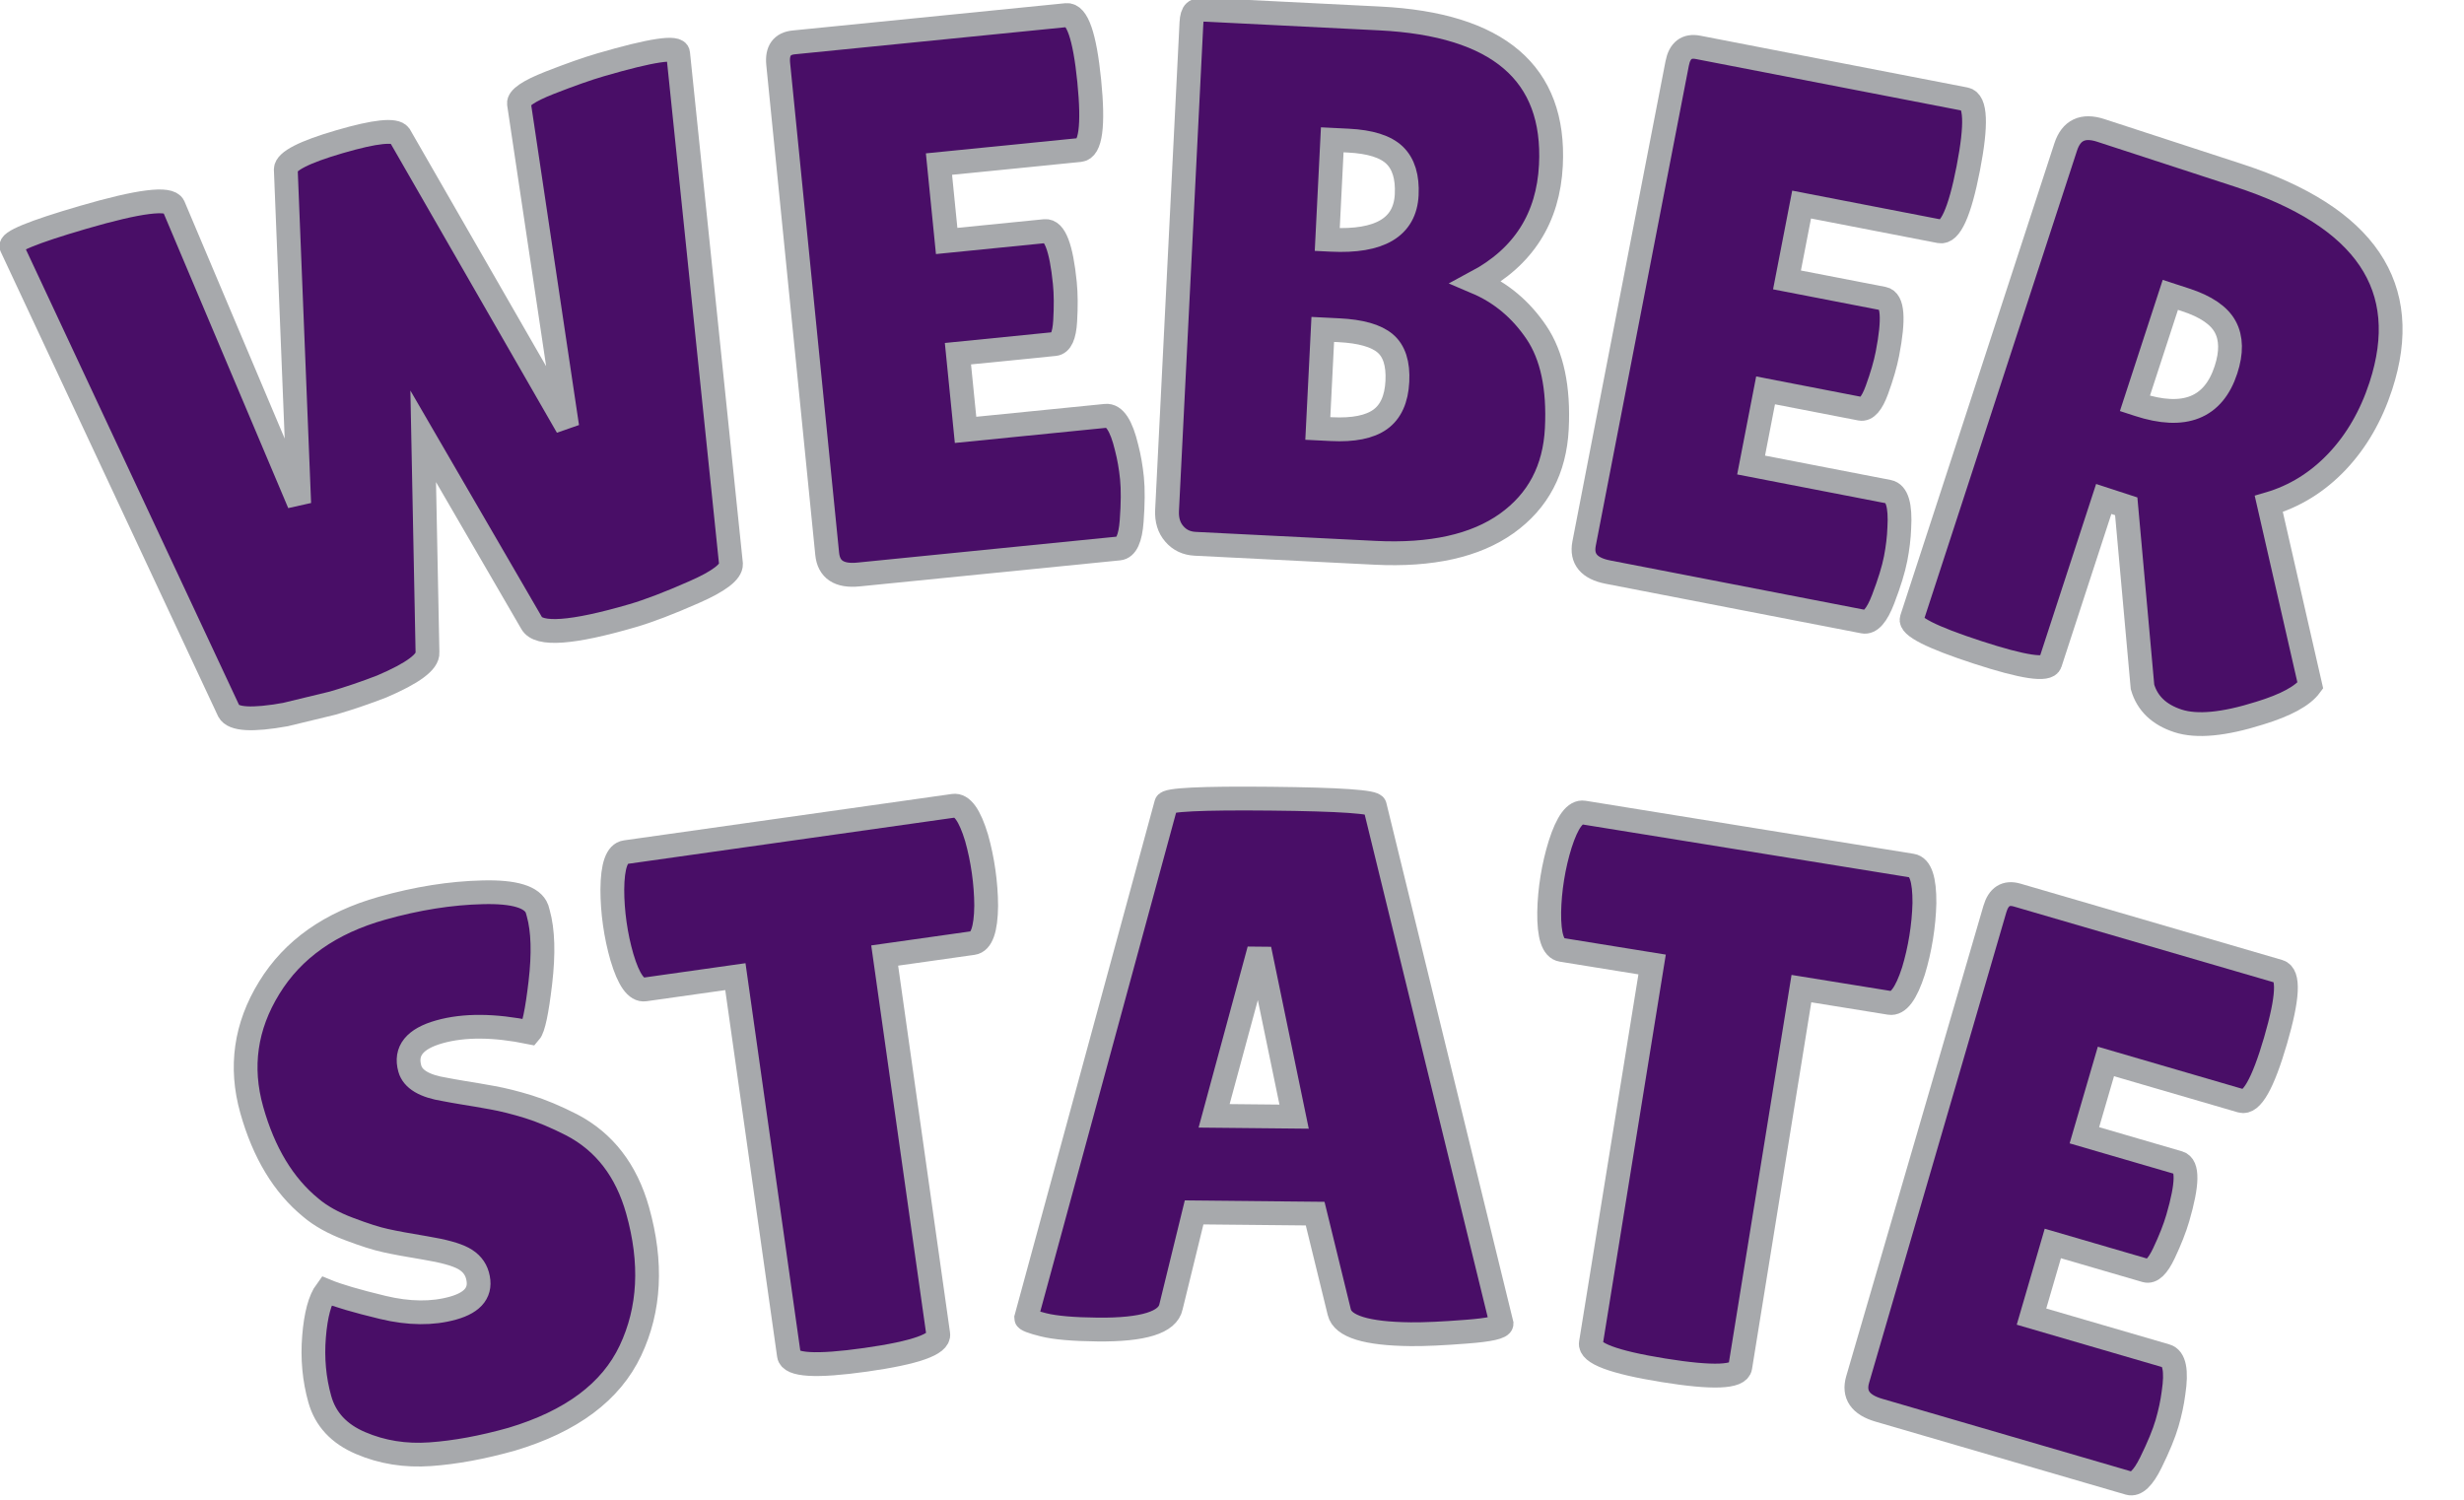 <?xml version="1.0" encoding="UTF-8" standalone="no" ?>
<!DOCTYPE svg PUBLIC "-//W3C//DTD SVG 1.1//EN" "http://www.w3.org/Graphics/SVG/1.1/DTD/svg11.dtd">
<svg xmlns="http://www.w3.org/2000/svg" xmlns:xlink="http://www.w3.org/1999/xlink" version="1.1" width="207" height="126" viewBox="0 0 207 126" xml:space="preserve">
<desc>Created with Fabric.js 5.3.0</desc>
<defs>
</defs>
<g transform="matrix(1 0 0 1 103.5 63)"  >
<g style=""   >
		<g transform="matrix(0.96 -0.28 0.28 0.96 -68.45 -29.53)"  >
<path style="stroke: rgb(167,169,172); stroke-width: 2; stroke-dasharray: none; stroke-linecap: butt; stroke-dashoffset: 0; stroke-linejoin: miter; stroke-miterlimit: 4; fill: rgb(73,14,103); fill-rule: nonzero; opacity: 1;"  paint-order="stroke"  transform=" translate(-30.49, 22.4)" d="M 7.94 -1.6 L 1.34 -44.16 Q 1.15 -44.86 7.81 -44.86 L 7.81 -44.86 Q 15.17 -44.86 15.36 -43.65 L 15.36 -43.65 L 18.5 -16.7 L 25.28 -43.97 Q 25.6 -44.93 30.27 -44.93 Q 34.94 -44.93 35.26 -44.03 L 35.26 -44.03 L 41.92 -16.58 L 45.63 -43.78 Q 45.76 -44.48 48.58 -44.74 Q 51.39 -44.99 53.12 -44.99 L 53.12 -44.99 Q 59.84 -44.99 59.65 -44.1 L 59.65 -44.1 L 51.9 -1.66 Q 51.65 -0.7 48.26 -0.26 Q 44.86 0.19 42.75 0.19 L 42.75 0.19 Q 34.82 0.19 34.43 -1.6 L 34.43 -1.6 L 30.08 -19.2 L 25.34 -1.66 Q 25.09 -0.51 20.86 0 L 20.86 0 Q 18.69 0.19 16.51 0.19 L 16.51 0.19 L 12.42 0 Q 8.19 -0.45 7.94 -1.6 L 7.94 -1.6 Z" stroke-linecap="round" />
</g>
		<g transform="matrix(1 -0.1 0.1 1 -23.06 -38.19)"  >
<path style="stroke: rgb(167,169,172); stroke-width: 2; stroke-dasharray: none; stroke-linecap: butt; stroke-dashoffset: 0; stroke-linejoin: miter; stroke-miterlimit: 4; fill: rgb(73,14,103); fill-rule: nonzero; opacity: 1;"  paint-order="stroke"  transform=" translate(-16.19, 22.4)" d="M 15.74 -27.01 L 24 -27.01 Q 25.22 -27.01 25.22 -22.53 L 25.22 -22.53 Q 25.22 -21.18 24.93 -19.36 Q 24.64 -17.54 23.87 -17.54 L 23.87 -17.54 L 15.74 -17.54 L 15.74 -11.14 L 27.52 -11.14 Q 28.61 -11.14 28.99 -8.32 L 28.99 -8.32 Q 29.18 -7.1 29.18 -5.73 Q 29.18 -4.35 28.8 -2.18 Q 28.42 0 27.52 0 L 27.52 0 L 5.63 0 Q 3.2 0 3.2 -1.98 L 3.2 -1.98 L 3.2 -43.14 Q 3.2 -44.8 4.67 -44.8 L 4.67 -44.8 L 27.58 -44.8 Q 28.93 -44.8 28.93 -39.14 Q 28.93 -33.47 27.58 -33.47 L 27.58 -33.47 L 15.74 -33.47 L 15.74 -27.01 Z" stroke-linecap="round" />
</g>
		<g transform="matrix(1 0.05 -0.05 1 11.69 -39.03)"  >
<path style="stroke: rgb(167,169,172); stroke-width: 2; stroke-dasharray: none; stroke-linecap: butt; stroke-dashoffset: 0; stroke-linejoin: miter; stroke-miterlimit: 4; fill: rgb(73,14,103); fill-rule: nonzero; opacity: 1;"  paint-order="stroke"  transform=" translate(-20.06, 22.4)" d="M 34.62 -33.22 L 34.62 -33.22 Q 34.62 -26.56 28.86 -23.1 L 28.86 -23.1 Q 32 -21.95 34.11 -19.14 Q 36.22 -16.32 36.22 -11.17 Q 36.22 -6.02 32.42 -3.01 Q 28.61 0 21.5 0 L 21.5 0 L 6.4 0 Q 5.31 0 4.61 -0.74 Q 3.9 -1.47 3.9 -2.69 L 3.9 -2.69 L 3.9 -43.65 Q 3.9 -44.35 4.13 -44.58 Q 4.35 -44.8 5.06 -44.8 L 5.06 -44.8 L 19.65 -44.8 Q 34.62 -44.8 34.62 -33.22 Z M 17.54 -34.43 L 16.19 -34.43 L 16.19 -26.05 L 16.51 -26.05 Q 22.66 -26.05 22.66 -30.14 L 22.66 -30.14 Q 22.66 -32.38 21.47 -33.41 Q 20.29 -34.43 17.54 -34.43 L 17.54 -34.43 Z M 17.54 -18.5 L 16.19 -18.5 L 16.19 -10.18 L 17.34 -10.18 Q 20.1 -10.18 21.38 -11.2 Q 22.66 -12.22 22.66 -14.46 Q 22.66 -16.7 21.47 -17.6 Q 20.29 -18.5 17.54 -18.5 L 17.54 -18.5 Z" stroke-linecap="round" />
</g>
		<g transform="matrix(0.98 0.19 -0.19 0.98 46.19 -34.88)"  >
<path style="stroke: rgb(167,169,172); stroke-width: 2; stroke-dasharray: none; stroke-linecap: butt; stroke-dashoffset: 0; stroke-linejoin: miter; stroke-miterlimit: 4; fill: rgb(73,14,103); fill-rule: nonzero; opacity: 1;"  paint-order="stroke"  transform=" translate(-16.19, 22.4)" d="M 15.74 -27.01 L 24 -27.01 Q 25.22 -27.01 25.22 -22.53 L 25.22 -22.53 Q 25.22 -21.18 24.93 -19.36 Q 24.64 -17.54 23.87 -17.54 L 23.87 -17.54 L 15.74 -17.54 L 15.74 -11.14 L 27.52 -11.14 Q 28.61 -11.14 28.99 -8.32 L 28.99 -8.32 Q 29.18 -7.1 29.18 -5.73 Q 29.18 -4.35 28.8 -2.18 Q 28.42 0 27.52 0 L 27.52 0 L 5.63 0 Q 3.2 0 3.2 -1.98 L 3.2 -1.98 L 3.2 -43.14 Q 3.2 -44.8 4.67 -44.8 L 4.67 -44.8 L 27.58 -44.8 Q 28.93 -44.8 28.93 -39.14 Q 28.93 -33.47 27.58 -33.47 L 27.58 -33.47 L 15.74 -33.47 L 15.74 -27.01 Z" stroke-linecap="round" />
</g>
		<g transform="matrix(0.95 0.31 -0.31 0.95 79.69 -26.11)"  >
<path style="stroke: rgb(167,169,172); stroke-width: 2; stroke-dasharray: none; stroke-linecap: butt; stroke-dashoffset: 0; stroke-linejoin: miter; stroke-miterlimit: 4; fill: rgb(73,14,103); fill-rule: nonzero; opacity: 1;"  paint-order="stroke"  transform=" translate(-20, 22.21)" d="M 15.42 -15.42 L 15.42 -0.9 Q 15.42 0.13 9.34 0.13 L 9.34 0.13 Q 3.2 0.13 3.2 -0.83 L 3.2 -0.83 L 3.2 -42.56 Q 3.2 -44.8 5.57 -44.8 L 5.57 -44.8 L 17.79 -44.8 Q 34.62 -44.8 34.62 -31.68 L 34.62 -31.68 Q 34.62 -27.71 33.09 -24.48 Q 31.55 -21.25 28.74 -19.33 L 28.74 -19.33 L 36.8 -5.89 Q 36.29 -4.35 33.47 -2.37 L 33.47 -2.37 Q 29.63 0.38 27.14 0.38 Q 24.64 0.38 23.42 -1.41 L 23.42 -1.41 L 17.41 -15.42 L 15.42 -15.42 Z M 16.77 -33.47 L 15.42 -33.47 L 15.42 -23.87 L 15.74 -23.87 Q 21.82 -23.87 21.82 -28.93 L 21.82 -28.93 Q 21.82 -31.23 20.64 -32.35 Q 19.46 -33.47 16.77 -33.47 L 16.77 -33.47 Z" stroke-linecap="round" />
</g>
		<g transform="matrix(0.96 -0.27 0.27 0.96 -66.35 35.72)"  >
<path style="stroke: rgb(167,169,172); stroke-width: 2; stroke-dasharray: none; stroke-linecap: butt; stroke-dashoffset: 0; stroke-linejoin: miter; stroke-miterlimit: 4; fill: rgb(73,14,103); fill-rule: nonzero; opacity: 1;"  paint-order="stroke"  transform=" translate(-16.9, 22.37)" d="M 4.86 -15.62 L 4.86 -15.62 Q 6.08 -14.66 9.06 -12.99 Q 12.03 -11.33 14.75 -11.33 Q 17.47 -11.33 17.47 -13.44 L 17.47 -13.44 Q 17.47 -14.4 16.7 -15.14 Q 15.94 -15.87 13.89 -16.83 Q 11.84 -17.79 10.82 -18.34 Q 9.79 -18.88 8.1 -20.13 Q 6.4 -21.38 5.5 -22.72 L 5.5 -22.72 Q 2.94 -26.37 2.94 -32 Q 2.94 -37.63 7.14 -41.5 Q 11.33 -45.38 18.11 -45.38 L 18.11 -45.38 Q 22.72 -45.38 26.62 -44.38 Q 30.53 -43.39 30.66 -41.79 L 30.66 -41.79 Q 30.66 -41.6 30.66 -41.41 L 30.66 -41.41 Q 30.66 -39.17 29.25 -35.74 Q 27.84 -32.32 27.26 -31.94 L 27.26 -31.94 Q 23.17 -34.05 19.94 -34.05 Q 16.7 -34.05 16.7 -31.74 L 16.7 -31.74 Q 16.7 -30.34 19.07 -29.25 L 19.07 -29.25 Q 19.58 -28.99 20.54 -28.54 Q 21.5 -28.1 22.75 -27.49 Q 24 -26.88 25.44 -25.95 Q 26.88 -25.02 28.54 -23.49 L 28.54 -23.49 Q 31.94 -20.29 31.94 -15.04 L 31.94 -15.04 Q 31.94 -8.19 28.16 -3.84 Q 24.38 0.51 16.51 0.64 L 16.51 0.64 Q 12.67 0.64 9.57 0 Q 6.46 -0.64 4.16 -2.5 Q 1.86 -4.35 1.86 -6.98 Q 1.86 -9.6 2.82 -12.19 Q 3.78 -14.78 4.86 -15.62 Z" stroke-linecap="round" />
</g>
		<g transform="matrix(0.99 -0.14 0.14 0.99 -34.02 28.95)"  >
<path style="stroke: rgb(167,169,172); stroke-width: 2; stroke-dasharray: none; stroke-linecap: butt; stroke-dashoffset: 0; stroke-linejoin: miter; stroke-miterlimit: 4; fill: rgb(73,14,103); fill-rule: nonzero; opacity: 1;"  paint-order="stroke"  transform=" translate(-16.03, 22.27)" d="M 22.46 -33.15 L 22.46 -1.02 Q 22.46 0.26 16.13 0.26 Q 9.79 0.26 9.79 -1.02 L 9.79 -1.02 L 9.79 -33.15 L 2.11 -33.15 Q 1.02 -33.15 0.58 -36.1 L 0.58 -36.1 Q 0.38 -37.5 0.38 -38.98 Q 0.38 -40.45 0.58 -41.86 L 0.58 -41.86 Q 1.02 -44.8 2.11 -44.8 L 2.11 -44.8 L 29.95 -44.8 Q 31.04 -44.8 31.49 -41.86 L 31.49 -41.86 Q 31.68 -40.45 31.68 -38.98 Q 31.68 -37.5 31.49 -36.1 L 31.49 -36.1 Q 31.04 -33.15 29.95 -33.15 L 29.95 -33.15 L 22.46 -33.15 Z" stroke-linecap="round" />
</g>
		<g transform="matrix(1 0.01 -0.01 1 2.89 26.54)"  >
<path style="stroke: rgb(167,169,172); stroke-width: 2; stroke-dasharray: none; stroke-linecap: butt; stroke-dashoffset: 0; stroke-linejoin: miter; stroke-miterlimit: 4; fill: rgb(73,14,103); fill-rule: nonzero; opacity: 1;"  paint-order="stroke"  transform=" translate(-20.93, 22.3)" d="M 33.28 0.13 L 33.28 0.13 Q 27.71 0.13 27.26 -1.66 L 27.26 -1.66 L 25.15 -9.92 L 14.98 -9.92 L 13.12 -1.98 Q 12.74 0 6.98 0 L 6.98 0 Q 3.9 0 2.43 -0.35 Q 0.96 -0.7 0.96 -0.9 L 0.96 -0.9 L 12.29 -44.22 Q 12.29 -44.74 21.06 -44.74 Q 29.82 -44.74 29.82 -44.22 L 29.82 -44.22 L 40.9 -0.83 Q 40.9 -0.38 37.95 -0.13 Q 35.01 0.13 33.28 0.13 Z M 20.03 -31.3 L 16.58 -18.05 L 23.3 -18.05 L 20.42 -31.3 L 20.03 -31.3 Z" stroke-linecap="round" />
</g>
		<g transform="matrix(0.99 0.16 -0.16 0.99 39.73 29.8)"  >
<path style="stroke: rgb(167,169,172); stroke-width: 2; stroke-dasharray: none; stroke-linecap: butt; stroke-dashoffset: 0; stroke-linejoin: miter; stroke-miterlimit: 4; fill: rgb(73,14,103); fill-rule: nonzero; opacity: 1;"  paint-order="stroke"  transform=" translate(-16.03, 22.27)" d="M 22.46 -33.15 L 22.46 -1.02 Q 22.46 0.26 16.13 0.26 Q 9.79 0.26 9.79 -1.02 L 9.79 -1.02 L 9.79 -33.15 L 2.11 -33.15 Q 1.02 -33.15 0.58 -36.1 L 0.58 -36.1 Q 0.38 -37.5 0.38 -38.98 Q 0.38 -40.45 0.58 -41.86 L 0.58 -41.86 Q 1.02 -44.8 2.11 -44.8 L 2.11 -44.8 L 29.95 -44.8 Q 31.04 -44.8 31.49 -41.86 L 31.49 -41.86 Q 31.68 -40.45 31.68 -38.98 Q 31.68 -37.5 31.49 -36.1 L 31.49 -36.1 Q 31.04 -33.15 29.95 -33.15 L 29.95 -33.15 L 22.46 -33.15 Z" stroke-linecap="round" />
</g>
		<g transform="matrix(0.96 0.28 -0.28 0.96 70.75 36.93)"  >
<path style="stroke: rgb(167,169,172); stroke-width: 2; stroke-dasharray: none; stroke-linecap: butt; stroke-dashoffset: 0; stroke-linejoin: miter; stroke-miterlimit: 4; fill: rgb(73,14,103); fill-rule: nonzero; opacity: 1;"  paint-order="stroke"  transform=" translate(-16.19, 22.4)" d="M 15.74 -27.01 L 24 -27.01 Q 25.22 -27.01 25.22 -22.53 L 25.22 -22.53 Q 25.22 -21.18 24.93 -19.36 Q 24.64 -17.54 23.87 -17.54 L 23.87 -17.54 L 15.74 -17.54 L 15.74 -11.14 L 27.52 -11.14 Q 28.61 -11.14 28.99 -8.32 L 28.99 -8.32 Q 29.18 -7.1 29.18 -5.73 Q 29.18 -4.35 28.8 -2.18 Q 28.42 0 27.52 0 L 27.52 0 L 5.63 0 Q 3.2 0 3.2 -1.98 L 3.2 -1.98 L 3.2 -43.14 Q 3.2 -44.8 4.67 -44.8 L 4.67 -44.8 L 27.58 -44.8 Q 28.93 -44.8 28.93 -39.14 Q 28.93 -33.47 27.58 -33.47 L 27.58 -33.47 L 15.74 -33.47 L 15.74 -27.01 Z" stroke-linecap="round" />
</g>
</g>
</g>
</svg>